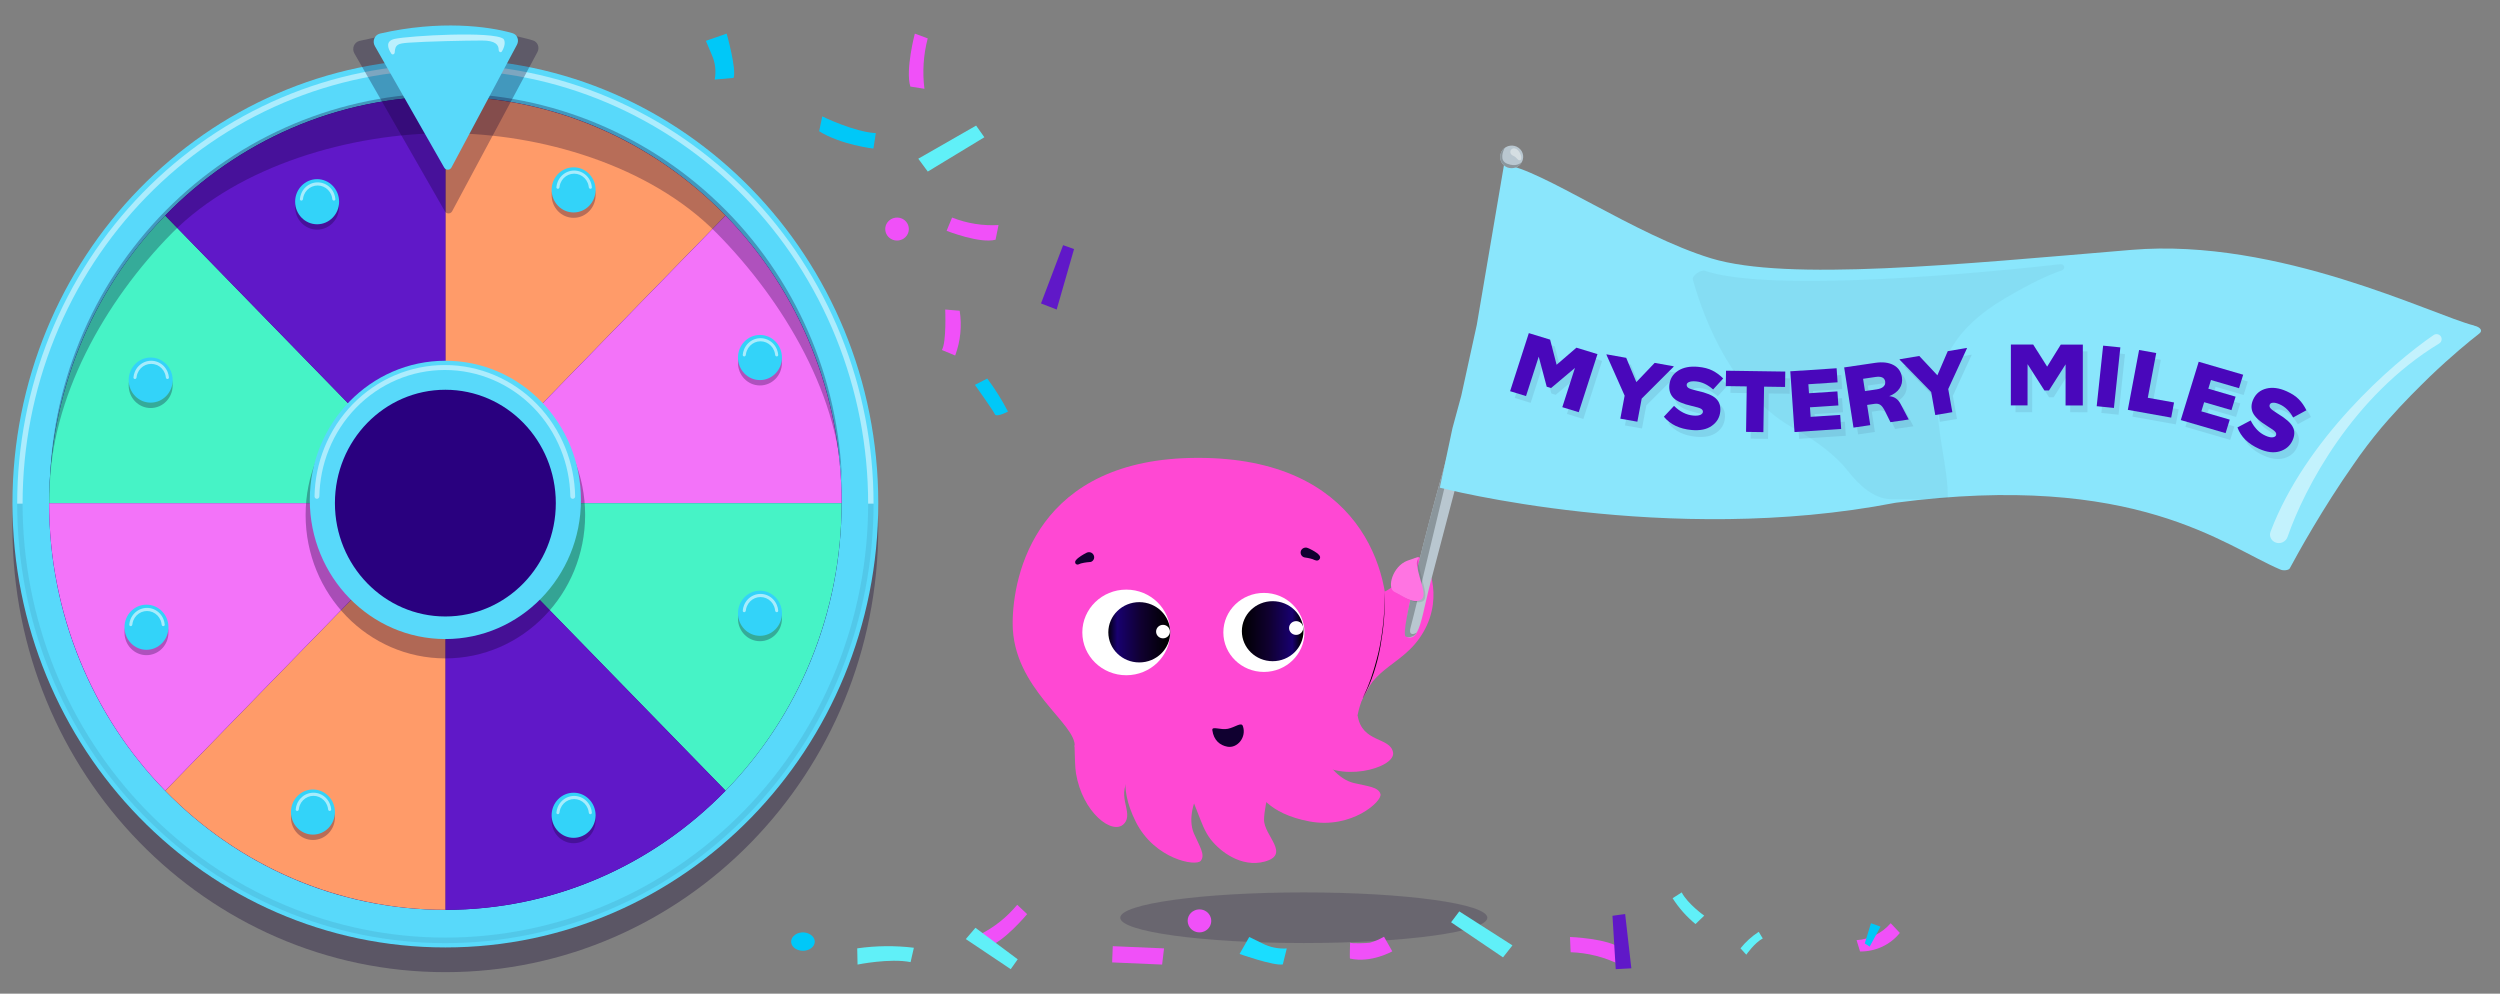 <svg width="395" height="157" viewBox="0 0 395 157" fill="none" xmlns="http://www.w3.org/2000/svg">
<rect x="0" y="0" width="395" height="157" fill="#808080" stroke="none"/>
<path opacity="0.2" d="M235 145C235 147.209 222.016 149 206 149C189.984 149 177 147.209 177 145C177 142.791 189.984 141 206 141C222.016 141 235 142.791 235 145Z" fill="#100030"/>
<mask id="mask0_341_13177" style="mask-type:alpha" maskUnits="userSpaceOnUse" x="-22" y="3" width="169" height="151">
<path d="M-22 3H147V154H-22V3Z" fill="#D9D9D9"/>
</mask>
<g mask="url(#mask0_341_13177)">
<path opacity="0.33" d="M138.766 83.398C138.766 122.17 108.143 153.601 70.368 153.601C32.593 153.601 1.97 122.17 1.97 83.398C1.97 44.625 32.593 13.194 70.368 13.194C108.143 13.194 138.766 44.625 138.766 83.398Z" fill="#100030"/>
<path d="M138.766 79.493C138.766 118.265 108.143 149.696 70.368 149.696C32.593 149.696 1.97 118.265 1.97 79.493C1.97 40.721 32.593 9.289 70.368 9.289C108.143 9.289 138.766 40.721 138.766 79.493Z" fill="#58D9FA"/>
<path opacity="0.5" d="M138.021 79.578C138.021 70.459 136.271 61.429 132.872 53.004C129.472 44.579 124.488 36.925 118.206 30.476C111.924 24.028 104.466 18.913 96.258 15.424C88.05 11.934 79.252 10.138 70.368 10.138C61.484 10.138 52.686 11.934 44.478 15.424C36.27 18.913 28.812 24.028 22.53 30.476C16.248 36.925 11.264 44.579 7.865 53.004C4.465 61.429 2.715 70.459 2.715 79.578H3.57C3.57 70.574 5.298 61.658 8.655 53.34C12.012 45.022 16.932 37.464 23.135 31.097C29.338 24.731 36.701 19.681 44.806 16.235C52.91 12.79 61.596 11.016 70.368 11.016C79.14 11.016 87.826 12.79 95.93 16.235C104.035 19.681 111.398 24.731 117.601 31.097C123.804 37.464 128.724 45.022 132.081 53.34C135.438 61.658 137.166 70.574 137.166 79.578H138.021Z" fill="white"/>
<path opacity="0.08" d="M138.021 79.578C138.021 88.697 136.271 97.726 132.872 106.151C129.472 114.576 124.488 122.231 118.206 128.679C111.924 135.127 104.466 140.242 96.258 143.731C88.05 147.221 79.252 149.017 70.368 149.017C61.484 149.017 52.686 147.221 44.478 143.731C36.27 140.242 28.812 135.127 22.53 128.679C16.248 122.231 11.264 114.576 7.865 106.151C4.465 97.726 2.715 88.697 2.715 79.578H3.57C3.57 88.581 5.298 97.497 8.655 105.815C12.012 114.133 16.932 121.691 23.135 128.058C29.338 134.424 36.701 139.475 44.806 142.92C52.91 146.366 61.596 148.139 70.368 148.139C79.14 148.139 87.826 146.366 95.93 142.92C104.035 139.475 111.398 134.424 117.601 128.058C123.804 121.691 128.724 114.133 132.081 105.815C135.438 97.497 137.166 88.581 137.166 79.578H138.021Z" fill="#100030"/>
<path d="M132.976 79.493C132.976 114.983 104.945 143.754 70.368 143.754C35.79 143.754 7.76 114.983 7.76 79.493C7.76 44.002 35.79 15.232 70.368 15.232C104.945 15.232 132.976 44.002 132.976 79.493Z" fill="#29007F"/>
<path d="M70.368 15.232C86.973 15.232 102.897 22.002 114.639 34.053L70.368 79.493V15.232Z" fill="#FF9B69"/>
<path d="M114.639 34.053C126.38 46.104 132.976 62.449 132.976 79.493L70.368 79.493L114.639 34.053Z" fill="#F373F9"/>
<path d="M132.976 79.493C132.976 96.536 126.38 112.881 114.639 124.932L70.368 79.493H132.976Z" fill="#46F3C6"/>
<path d="M114.639 124.932C102.897 136.984 86.973 143.754 70.368 143.754L70.368 79.493L114.639 124.932Z" fill="#6018C8"/>
<path d="M70.368 143.754C53.763 143.754 37.839 136.984 26.097 124.932L70.368 79.493L70.368 143.754Z" fill="#FF9B69"/>
<path d="M26.097 124.932C14.356 112.881 7.76 96.536 7.76 79.493L70.368 79.493L26.097 124.932Z" fill="#F373F9"/>
<path d="M7.76 79.493C7.76 71.054 9.379 62.697 12.525 54.901C15.672 47.104 20.284 40.02 26.097 34.053L70.368 79.493L7.76 79.493Z" fill="#46F3C6"/>
<path d="M26.097 34.053C31.911 28.086 38.813 23.352 46.409 20.123C54.005 16.894 62.146 15.232 70.368 15.232L70.368 79.493L26.097 34.053Z" fill="#6018C8"/>
<path opacity="0.3" d="M133.059 78.05C133.059 61.254 126.463 45.147 114.721 33.27C102.98 21.394 87.055 14.722 70.451 14.722C53.846 14.722 37.921 21.394 26.18 33.27C14.439 45.147 7.843 61.254 7.843 78.05C7.843 62.93 16.626 47.498 27.196 36.807C37.765 26.116 55.503 21.043 70.451 21.043C85.398 21.043 102.64 26.116 113.21 36.807C123.779 47.498 133.059 62.93 133.059 78.05Z" fill="#100030"/>
<path opacity="0.3" d="M70.292 33.388L55.995 8.441C55.549 7.661 55.957 6.66 56.816 6.458C69.338 3.518 79.464 4.943 84.21 6.389C84.975 6.622 85.292 7.521 84.907 8.239L71.442 33.371C71.194 33.832 70.552 33.842 70.292 33.388Z" fill="#100030"/>
<path d="M70.182 26.477L59.225 7.276C58.781 6.497 59.189 5.498 60.047 5.302C69.492 3.144 77.166 4.143 80.974 5.24C81.741 5.462 82.06 6.356 81.677 7.074L71.334 26.46C71.087 26.923 70.442 26.933 70.182 26.477Z" fill="#58D9FA"/>
<path opacity="0.6" d="M62.346 6.148C60.9 6.466 61.241 7.598 61.827 8.47C61.996 8.721 62.346 8.584 62.365 8.279C62.447 7.023 62.841 6.869 64.579 6.743C67.308 6.544 73.577 6.403 76.157 6.403C78.312 6.403 78.786 7.1 78.789 7.862C78.79 8.21 79.139 8.399 79.314 8.1C79.922 7.057 79.761 6.389 79.549 6.148C77.977 4.875 64.661 5.639 62.346 6.148Z" fill="white"/>
<path opacity="0.33" d="M92.451 81.36C92.451 93.878 82.564 104.026 70.368 104.026C58.172 104.026 48.286 93.878 48.286 81.36C48.286 68.843 58.172 58.695 70.368 58.695C82.564 58.695 92.451 68.843 92.451 81.36Z" fill="#100030"/>
<path d="M91.789 78.984C91.789 91.126 82.198 100.97 70.368 100.97C58.538 100.97 48.947 91.126 48.947 78.984C48.947 66.841 58.538 56.997 70.368 56.997C82.198 56.997 91.789 66.841 91.789 78.984Z" fill="#58D9FA"/>
<path d="M87.819 79.493C87.819 89.385 80.006 97.404 70.368 97.404C60.73 97.404 52.917 89.385 52.917 79.493C52.917 69.6 60.73 61.581 70.368 61.581C80.006 61.581 87.819 69.6 87.819 79.493Z" fill="#29007F"/>
<path opacity="0.3" d="M94.105 30.851C94.105 32.82 92.549 34.416 90.631 34.416C88.712 34.416 87.157 32.82 87.157 30.851C87.157 28.882 88.712 27.286 90.631 27.286C92.549 27.286 94.105 28.882 94.105 30.851Z" fill="#100030"/>
<path d="M94.105 30.002C94.105 31.971 92.549 33.568 90.631 33.568C88.712 33.568 87.157 31.971 87.157 30.002C87.157 28.033 88.712 26.437 90.631 26.437C92.549 26.437 94.105 28.033 94.105 30.002Z" fill="#33D3F9"/>
<path opacity="0.57" d="M93.285 29.832C93.418 29.832 93.527 29.721 93.516 29.585C93.491 29.291 93.422 29.002 93.312 28.728C93.171 28.378 92.963 28.06 92.702 27.792C92.441 27.524 92.131 27.311 91.79 27.166C91.449 27.021 91.083 26.946 90.714 26.946C90.345 26.946 89.979 27.021 89.638 27.166C89.297 27.311 88.987 27.524 88.725 27.792C88.464 28.06 88.257 28.378 88.116 28.728C88.005 29.002 87.937 29.291 87.912 29.585C87.901 29.721 88.01 29.832 88.143 29.832C88.276 29.832 88.382 29.721 88.396 29.586C88.419 29.356 88.475 29.131 88.561 28.917C88.678 28.627 88.85 28.363 89.066 28.141C89.283 27.919 89.54 27.743 89.822 27.623C90.105 27.503 90.408 27.441 90.714 27.441C91.02 27.441 91.323 27.503 91.606 27.623C91.888 27.743 92.145 27.919 92.362 28.141C92.578 28.363 92.749 28.627 92.867 28.917C92.953 29.131 93.008 29.356 93.031 29.586C93.045 29.721 93.152 29.832 93.285 29.832Z" fill="white"/>
<path opacity="0.3" d="M123.548 57.337C123.548 59.306 121.993 60.902 120.074 60.902C118.156 60.902 116.601 59.306 116.601 57.337C116.601 55.368 118.156 53.771 120.074 53.771C121.993 53.771 123.548 55.368 123.548 57.337Z" fill="#100030"/>
<path d="M123.548 56.488C123.548 58.457 121.993 60.053 120.074 60.053C118.156 60.053 116.601 58.457 116.601 56.488C116.601 54.519 118.156 52.922 120.074 52.922C121.993 52.922 123.548 54.519 123.548 56.488Z" fill="#33D3F9"/>
<path opacity="0.57" d="M122.728 56.318C122.861 56.318 122.97 56.207 122.958 56.071C122.934 55.777 122.865 55.487 122.754 55.214C122.613 54.863 122.406 54.545 122.145 54.277C121.884 54.009 121.574 53.797 121.233 53.651C120.891 53.506 120.526 53.432 120.156 53.432C119.787 53.432 119.422 53.506 119.08 53.651C118.739 53.797 118.429 54.009 118.168 54.277C117.907 54.545 117.7 54.863 117.559 55.214C117.448 55.487 117.379 55.777 117.355 56.071C117.343 56.207 117.452 56.318 117.585 56.318C117.719 56.318 117.825 56.207 117.839 56.071C117.862 55.842 117.918 55.617 118.004 55.403C118.121 55.113 118.293 54.849 118.509 54.627C118.725 54.405 118.982 54.229 119.265 54.108C119.548 53.988 119.851 53.926 120.156 53.926C120.462 53.926 120.765 53.988 121.048 54.108C121.331 54.229 121.588 54.405 121.804 54.627C122.02 54.849 122.192 55.113 122.309 55.403C122.395 55.617 122.451 55.842 122.474 56.071C122.488 56.207 122.594 56.318 122.728 56.318Z" fill="white"/>
<path opacity="0.3" d="M123.548 97.744C123.548 99.713 121.993 101.309 120.074 101.309C118.156 101.309 116.601 99.713 116.601 97.744C116.601 95.775 118.156 94.178 120.074 94.178C121.993 94.178 123.548 95.775 123.548 97.744Z" fill="#100030"/>
<path d="M123.548 96.895C123.548 98.864 121.993 100.46 120.074 100.46C118.156 100.46 116.601 98.864 116.601 96.895C116.601 94.926 118.156 93.33 120.074 93.33C121.993 93.33 123.548 94.926 123.548 96.895Z" fill="#33D3F9"/>
<path opacity="0.57" d="M122.728 96.725C122.861 96.725 122.97 96.614 122.958 96.478C122.934 96.184 122.865 95.895 122.754 95.621C122.613 95.27 122.406 94.952 122.145 94.684C121.884 94.416 121.574 94.204 121.233 94.059C120.891 93.914 120.526 93.839 120.156 93.839C119.787 93.839 119.422 93.914 119.08 94.059C118.739 94.204 118.429 94.416 118.168 94.684C117.907 94.952 117.7 95.27 117.559 95.621C117.448 95.895 117.379 96.184 117.355 96.478C117.343 96.614 117.452 96.725 117.585 96.725C117.719 96.725 117.825 96.614 117.839 96.478C117.862 96.249 117.918 96.024 118.004 95.81C118.121 95.52 118.293 95.256 118.509 95.034C118.725 94.812 118.982 94.636 119.265 94.516C119.548 94.395 119.851 94.334 120.156 94.334C120.462 94.334 120.765 94.395 121.048 94.516C121.331 94.636 121.588 94.812 121.804 95.034C122.02 95.256 122.192 95.52 122.309 95.81C122.395 96.024 122.451 96.249 122.474 96.478C122.488 96.614 122.594 96.725 122.728 96.725Z" fill="white"/>
<path opacity="0.3" d="M94.105 129.662C94.105 131.631 92.549 133.228 90.631 133.228C88.712 133.228 87.157 131.631 87.157 129.662C87.157 127.693 88.712 126.097 90.631 126.097C92.549 126.097 94.105 127.693 94.105 129.662Z" fill="#100030"/>
<path d="M94.105 128.814C94.105 130.783 92.549 132.379 90.631 132.379C88.712 132.379 87.157 130.783 87.157 128.814C87.157 126.845 88.712 125.248 90.631 125.248C92.549 125.248 94.105 126.845 94.105 128.814Z" fill="#33D3F9"/>
<path opacity="0.57" d="M93.285 128.644C93.418 128.644 93.527 128.533 93.516 128.397C93.491 128.102 93.422 127.813 93.312 127.539C93.171 127.189 92.963 126.871 92.702 126.603C92.441 126.335 92.131 126.122 91.79 125.977C91.449 125.832 91.083 125.757 90.714 125.757C90.345 125.757 89.979 125.832 89.638 125.977C89.297 126.122 88.987 126.335 88.725 126.603C88.464 126.871 88.257 127.189 88.116 127.539C88.005 127.813 87.937 128.102 87.912 128.397C87.901 128.533 88.01 128.644 88.143 128.644C88.276 128.644 88.382 128.533 88.396 128.397C88.419 128.167 88.475 127.942 88.561 127.728C88.678 127.438 88.85 127.175 89.066 126.952C89.283 126.73 89.54 126.554 89.822 126.434C90.105 126.314 90.408 126.252 90.714 126.252C91.02 126.252 91.323 126.314 91.606 126.434C91.888 126.554 92.145 126.73 92.362 126.952C92.578 127.175 92.749 127.438 92.867 127.728C92.953 127.942 93.008 128.167 93.031 128.397C93.045 128.533 93.152 128.644 93.285 128.644Z" fill="white"/>
<path opacity="0.3" d="M52.917 129.153C52.917 131.122 51.362 132.718 49.443 132.718C47.525 132.718 45.97 131.122 45.97 129.153C45.97 127.184 47.525 125.588 49.443 125.588C51.362 125.588 52.917 127.184 52.917 129.153Z" fill="#100030"/>
<path d="M52.917 128.304C52.917 130.273 51.362 131.869 49.443 131.869C47.525 131.869 45.97 130.273 45.97 128.304C45.97 126.335 47.525 124.739 49.443 124.739C51.362 124.739 52.917 126.335 52.917 128.304Z" fill="#33D3F9"/>
<path opacity="0.57" d="M52.097 128.134C52.23 128.134 52.339 128.023 52.328 127.887C52.303 127.593 52.235 127.304 52.124 127.03C51.983 126.68 51.776 126.361 51.514 126.093C51.253 125.825 50.943 125.613 50.602 125.468C50.261 125.323 49.895 125.248 49.526 125.248C49.157 125.248 48.791 125.323 48.45 125.468C48.109 125.613 47.799 125.825 47.538 126.093C47.277 126.361 47.069 126.68 46.928 127.03C46.818 127.304 46.749 127.593 46.724 127.887C46.713 128.023 46.822 128.134 46.955 128.134C47.088 128.134 47.195 128.023 47.209 127.887C47.232 127.658 47.287 127.433 47.373 127.219C47.49 126.929 47.662 126.665 47.879 126.443C48.095 126.221 48.352 126.045 48.635 125.925C48.917 125.805 49.22 125.743 49.526 125.743C49.832 125.743 50.135 125.805 50.418 125.925C50.7 126.045 50.957 126.221 51.174 126.443C51.39 126.665 51.562 126.929 51.679 127.219C51.765 127.433 51.821 127.658 51.844 127.887C51.858 128.023 51.964 128.134 52.097 128.134Z" fill="white"/>
<path opacity="0.3" d="M26.617 99.951C26.617 101.92 25.062 103.516 23.143 103.516C21.225 103.516 19.67 101.92 19.67 99.951C19.67 97.982 21.225 96.386 23.143 96.386C25.062 96.386 26.617 97.982 26.617 99.951Z" fill="#100030"/>
<path d="M26.617 99.102C26.617 101.071 25.062 102.668 23.143 102.668C21.225 102.668 19.67 101.071 19.67 99.102C19.67 97.133 21.225 95.537 23.143 95.537C25.062 95.537 26.617 97.133 26.617 99.102Z" fill="#33D3F9"/>
<path opacity="0.57" d="M25.797 98.933C25.93 98.933 26.039 98.822 26.028 98.686C26.003 98.391 25.934 98.102 25.824 97.828C25.683 97.478 25.476 97.16 25.215 96.892C24.953 96.624 24.643 96.411 24.302 96.266C23.961 96.121 23.595 96.046 23.226 96.046C22.857 96.046 22.491 96.121 22.15 96.266C21.809 96.411 21.499 96.624 21.238 96.892C20.977 97.16 20.77 97.478 20.628 97.828C20.518 98.102 20.449 98.391 20.424 98.686C20.413 98.822 20.522 98.933 20.655 98.933C20.788 98.933 20.895 98.822 20.909 98.686C20.932 98.456 20.987 98.231 21.073 98.017C21.191 97.727 21.362 97.463 21.578 97.242C21.795 97.019 22.052 96.843 22.334 96.723C22.617 96.603 22.92 96.541 23.226 96.541C23.532 96.541 23.835 96.603 24.118 96.723C24.4 96.843 24.657 97.019 24.874 97.242C25.09 97.463 25.262 97.727 25.379 98.017C25.465 98.231 25.52 98.456 25.544 98.686C25.557 98.822 25.664 98.933 25.797 98.933Z" fill="white"/>
<path opacity="0.3" d="M27.278 60.902C27.278 62.871 25.723 64.468 23.805 64.468C21.886 64.468 20.331 62.871 20.331 60.902C20.331 58.933 21.886 57.337 23.805 57.337C25.723 57.337 27.278 58.933 27.278 60.902Z" fill="#100030"/>
<path d="M27.279 60.053C27.279 62.022 25.723 63.618 23.805 63.618C21.887 63.618 20.331 62.022 20.331 60.053C20.331 58.084 21.887 56.488 23.805 56.488C25.723 56.488 27.279 58.084 27.279 60.053Z" fill="#33D3F9"/>
<path opacity="0.57" d="M26.459 59.883C26.592 59.883 26.701 59.773 26.689 59.636C26.665 59.342 26.596 59.053 26.485 58.779C26.344 58.429 26.137 58.111 25.876 57.843C25.615 57.575 25.305 57.362 24.964 57.217C24.622 57.072 24.257 56.997 23.887 56.997C23.518 56.997 23.152 57.072 22.811 57.217C22.47 57.362 22.16 57.575 21.899 57.843C21.638 58.111 21.431 58.429 21.29 58.779C21.179 59.053 21.11 59.342 21.086 59.636C21.074 59.773 21.183 59.883 21.316 59.883C21.45 59.883 21.556 59.773 21.57 59.637C21.593 59.407 21.648 59.182 21.735 58.968C21.852 58.678 22.023 58.414 22.24 58.192C22.456 57.97 22.713 57.794 22.996 57.674C23.279 57.554 23.581 57.492 23.887 57.492C24.193 57.492 24.496 57.554 24.779 57.674C25.062 57.794 25.319 57.97 25.535 58.192C25.751 58.414 25.923 58.678 26.04 58.968C26.126 59.182 26.182 59.407 26.205 59.637C26.219 59.773 26.325 59.883 26.459 59.883Z" fill="white"/>
<path opacity="0.3" d="M53.579 32.718C53.579 34.688 52.023 36.284 50.105 36.284C48.187 36.284 46.631 34.688 46.631 32.718C46.631 30.75 48.187 29.153 50.105 29.153C52.023 29.153 53.579 30.75 53.579 32.718Z" fill="#100030"/>
<path d="M53.579 31.87C53.579 33.839 52.023 35.435 50.105 35.435C48.187 35.435 46.631 33.839 46.631 31.87C46.631 29.901 48.187 28.305 50.105 28.305C52.023 28.305 53.579 29.901 53.579 31.87Z" fill="#33D3F9"/>
<path opacity="0.57" d="M52.759 31.7C52.892 31.7 53.001 31.589 52.989 31.453C52.965 31.159 52.896 30.869 52.786 30.596C52.644 30.245 52.437 29.927 52.176 29.659C51.915 29.391 51.605 29.179 51.264 29.034C50.923 28.889 50.557 28.814 50.188 28.814C49.819 28.814 49.453 28.889 49.112 29.034C48.77 29.179 48.461 29.391 48.199 29.659C47.938 29.927 47.731 30.245 47.59 30.596C47.479 30.869 47.411 31.159 47.386 31.453C47.375 31.589 47.484 31.7 47.617 31.7C47.75 31.7 47.856 31.589 47.87 31.453C47.893 31.224 47.949 30.999 48.035 30.785C48.152 30.495 48.324 30.231 48.54 30.009C48.757 29.787 49.013 29.611 49.296 29.491C49.579 29.37 49.882 29.309 50.188 29.309C50.494 29.309 50.797 29.37 51.079 29.491C51.362 29.611 51.619 29.787 51.835 30.009C52.052 30.231 52.223 30.495 52.34 30.785C52.427 30.999 52.482 31.224 52.505 31.453C52.519 31.589 52.626 31.7 52.759 31.7Z" fill="white"/>
<path opacity="0.5" d="M90.497 78.814C90.708 78.814 90.879 78.638 90.875 78.422C90.828 75.78 90.297 73.169 89.311 70.725C88.276 68.16 86.759 65.83 84.847 63.867C82.935 61.905 80.665 60.348 78.166 59.285C75.667 58.223 72.99 57.676 70.285 57.676C67.581 57.676 64.903 58.223 62.404 59.285C59.906 60.348 57.635 61.905 55.723 63.867C53.811 65.83 52.294 68.16 51.259 70.725C50.273 73.169 49.743 75.78 49.695 78.422C49.691 78.638 49.862 78.814 50.073 78.814C50.283 78.814 50.454 78.638 50.458 78.422C50.505 75.883 51.016 73.373 51.964 71.025C52.96 68.555 54.421 66.311 56.263 64.421C58.104 62.531 60.29 61.032 62.696 60.009C65.102 58.986 67.681 58.459 70.285 58.459C72.889 58.459 75.468 58.986 77.874 60.009C80.28 61.032 82.466 62.531 84.308 64.421C86.149 66.311 87.61 68.555 88.606 71.025C89.554 73.373 90.065 75.883 90.112 78.422C90.116 78.638 90.287 78.814 90.497 78.814Z" fill="white"/>
</g>
<path d="M154.832 147.641C157.049 146.546 159.052 144.953 160.72 142.957L162.29 144.433C162.29 144.433 158.554 148.893 156.199 149.496L154.832 147.641Z" fill="#F050F8"/>
<path d="M160.799 151.569L154.122 146.59L152.595 148.373L159.694 153.129L160.799 151.569Z" fill="#60F0F8"/>
<path d="M135.493 152.403C135.493 152.403 140.596 151.364 143.874 152.014L144.391 149.743C141.421 149.384 138.399 149.417 135.441 149.84L135.493 152.403Z" fill="#60F0F8"/>
<path d="M175.715 152.06L175.819 149.496L183.918 149.845L183.613 152.403L175.715 152.06Z" fill="#F050F8"/>
<path d="M293.339 148.546C295.442 148.398 297.376 147.436 298.729 145.865L300.175 147.405C299.424 148.332 298.472 149.075 297.385 149.581C296.298 150.088 295.105 150.345 293.889 150.336L293.339 148.546Z" fill="#F050F8"/>
<path d="M203.309 149.856C201.965 149.939 200.623 149.663 199.469 149.065L197.382 148.043L195.851 150.725C195.851 150.725 201.244 152.64 202.685 152.378L203.309 149.856Z" fill="#1ADDFF"/>
<path d="M237.475 151.266L229.271 145.72L230.568 144L238.966 149.37L237.475 151.266Z" fill="#60F0F8"/>
<path d="M213.317 148.906C213.317 149.143 216.172 149.007 216.442 148.947C217.225 148.728 217.976 148.41 218.674 148L219.983 150.312C219.983 150.312 216.636 152.212 213.303 151.455C213.227 151.435 213.31 149.102 213.317 148.906Z" fill="#F050F8"/>
<path d="M275.915 150.841C275.915 150.841 277.215 148.961 278.518 148.274L277.878 147.226C276.783 147.939 275.81 148.819 274.995 149.834L275.915 150.841Z" fill="#60F0F8"/>
<path d="M294.636 149.063L295.612 145.869L297.125 146.41L295.409 149.564L294.636 149.063Z" fill="#00C8F8"/>
<path d="M125.422 147.866C125.188 148.087 125.044 148.356 125.009 148.64C124.973 148.924 125.047 149.21 125.221 149.462C125.395 149.713 125.662 149.919 125.987 150.053C126.313 150.188 126.682 150.244 127.049 150.216C127.416 150.188 127.764 150.076 128.048 149.895C128.333 149.713 128.542 149.471 128.649 149.198C128.756 148.925 128.756 148.633 128.648 148.36C128.541 148.087 128.332 147.845 128.047 147.664C127.861 147.537 127.643 147.442 127.408 147.383C127.172 147.325 126.924 147.304 126.677 147.323C126.431 147.342 126.193 147.4 125.977 147.494C125.761 147.587 125.572 147.714 125.422 147.866Z" fill="#00C8F8"/>
<path d="M188.783 143.831C188.558 143.921 188.353 144.054 188.182 144.223C188.01 144.391 187.874 144.591 187.782 144.811C187.691 145.032 187.645 145.267 187.648 145.505C187.65 145.743 187.702 145.978 187.798 146.196C187.94 146.529 188.179 146.813 188.486 147.012C188.793 147.212 189.154 147.318 189.523 147.317C189.892 147.315 190.252 147.207 190.558 147.005C190.863 146.804 191.101 146.518 191.239 146.184C191.378 145.851 191.413 145.484 191.338 145.131C191.263 144.779 191.082 144.456 190.819 144.203C190.556 143.951 190.222 143.781 189.859 143.715C189.497 143.648 189.122 143.689 188.783 143.831Z" fill="#F050F8"/>
<path d="M269.271 144.673C269.271 144.673 266.669 142.837 265.709 141L264.271 141.918C265.261 143.469 266.483 144.847 267.89 146L269.271 144.673Z" fill="#60F0F8"/>
<path d="M255.916 152.403C253.48 151.205 250.843 150.541 248.163 150.452L248.058 148.043C248.058 148.043 254.073 148.244 256.261 149.922L255.916 152.403Z" fill="#F050F8"/>
<path d="M254.77 144.694L255.285 153.129L257.753 152.994L256.773 144.41L254.77 144.694Z" fill="#6018C8"/>
<path d="M112.92 12.575C113.177 11.254 113.016 9.886 112.461 8.658L111.528 6.452L114.812 5.309C114.812 5.309 116.396 10.911 115.91 12.301L112.92 12.575Z" fill="#00C8F8"/>
<path d="M159.259 65.028C158.328 63.221 157.234 61.475 155.985 59.806L154.038 60.811C154.038 60.811 156.945 64.887 157.185 65.446C157.425 66.005 159.259 65.028 159.259 65.028Z" fill="#00C8F8"/>
<path d="M150.92 56.173C151.761 53.905 152.005 51.477 151.63 49.099L149.345 48.906C149.345 48.906 149.562 54.051 148.818 55.298L150.92 56.173Z" fill="#F050F8"/>
<path d="M157.767 35.559C155.273 35.703 152.777 35.3 150.428 34.374L149.563 36.468C149.563 36.468 154.829 38.542 157.298 37.875L157.767 35.559Z" fill="#F050F8"/>
<path d="M129.915 18.389C129.915 18.389 134.914 20.849 138.377 21.034L137.999 23.475C137.999 23.475 132.883 22.893 129.427 20.736L129.915 18.389Z" fill="#00C8F8"/>
<path d="M166.955 48.906L169.7 39.349L167.971 38.734L164.479 47.944L166.955 48.906Z" fill="#6018C8"/>
<path d="M146.588 27.108L155.53 21.686L154.226 19.842L145.089 25.076L146.588 27.108Z" fill="#60F0F8"/>
<path d="M146.06 14.029C145.722 11.365 145.899 8.657 146.58 6.066L144.543 5.309C144.543 5.309 143.02 11.109 143.839 13.677L146.06 14.029Z" fill="#F050F8"/>
<path d="M142.56 34.559C142.89 34.718 143.164 34.968 143.347 35.279C143.531 35.59 143.617 35.946 143.593 36.304C143.57 36.662 143.439 37.005 143.216 37.29C142.993 37.576 142.689 37.79 142.341 37.907C141.994 38.025 141.619 38.039 141.263 37.949C140.907 37.858 140.587 37.667 140.342 37.4C140.097 37.132 139.939 36.8 139.887 36.445C139.835 36.09 139.892 35.728 140.05 35.404C140.158 35.188 140.309 34.995 140.493 34.835C140.678 34.676 140.893 34.553 141.126 34.474C141.359 34.396 141.605 34.363 141.852 34.377C142.098 34.392 142.338 34.453 142.56 34.559Z" fill="#F050F8"/>
<path d="M224.926 99.813C223.185 102.858 220.818 104.163 218.72 105.882C217.849 106.6 217.045 107.383 216.353 108.383C215.973 108.927 215.638 109.514 215.348 110.21C215.326 110.232 215.326 110.254 215.326 110.276C214.991 111.059 214.701 111.951 214.5 112.995C214.5 112.995 210.749 117.367 210.503 115.953C209.342 109.406 214.5 94.527 214.5 94.527C215.772 94.549 217.402 94.179 218.809 93.461C219.144 93.287 219.456 93.113 219.747 92.895C220.349 92.482 220.863 91.96 221.242 91.394C222.448 89.524 223.051 88.001 224.257 88.066C225.462 88.153 228.231 94.048 224.926 99.813Z" fill="#FF48D3"/>
<path d="M208.74 118.477C209.409 120.522 211.486 123.154 213.919 123.719C216.107 124.241 217.782 124.328 218.117 125.46C218.429 126.591 213.562 131.028 206.909 129.788C200.255 128.548 198.715 125.199 197.911 123.85C203.247 118.412 208.74 118.477 208.74 118.477Z" fill="#FF48D3"/>
<path d="M211.53 117.477C212.379 113.561 218.318 107.971 219.077 100.292C220.059 90.221 214.812 72.341 189.293 72.341C163.773 72.341 160 90.808 160 98.509C160 108.819 170.159 114.323 169.801 117.999C176.098 122.85 197.665 128.375 211.53 117.477Z" fill="#FF48D3"/>
<path d="M189.851 124.524C188.578 126.264 187.663 129.462 188.645 131.702C189.539 133.725 190.476 135.074 189.717 136.009C188.98 136.945 182.416 135.77 179.447 129.832C176.477 123.893 178.33 120.674 178.956 119.26C186.636 120.195 189.851 124.524 189.851 124.524Z" fill="#FF48D3"/>
<path d="M201.282 122C201.282 122 199.764 126.938 199.719 129.505C199.697 132.05 204.006 135.008 199.786 136.139C198.023 136.618 196.169 136.248 194.607 135.4C193.334 134.725 192.195 133.768 191.302 132.637C190.32 131.376 189.829 129.896 189.248 128.439C188.802 127.33 188.377 126.242 187.953 125.133C187.953 125.111 192.82 117.672 201.282 122Z" fill="#FF48D3"/>
<path d="M214.5 113.017C215.17 117.433 219.657 116.389 220.104 118.89C220.55 121.392 211.262 123.893 207.4 119.76C203.537 115.627 214.5 113.017 214.5 113.017Z" fill="#FF48D3"/>
<path d="M179.023 122.283C175.808 125.437 179.358 128.33 177.571 130.179C175.785 132.028 171.03 128.395 170.003 122.174C169.846 121.239 169.824 119.368 169.779 118.02C169.69 115.018 179.023 122.283 179.023 122.283Z" fill="#FF48D3"/>
<path d="M177.951 106.688C181.786 106.688 184.895 103.659 184.895 99.923C184.895 96.186 181.786 93.158 177.951 93.158C174.116 93.158 171.007 96.186 171.007 99.923C171.007 103.659 174.116 106.688 177.951 106.688Z" fill="white"/>
<path d="M180.005 104.665C182.705 104.665 184.894 102.533 184.894 99.902C184.894 97.271 182.705 95.138 180.005 95.138C177.304 95.138 175.115 97.271 175.115 99.902C175.115 102.533 177.304 104.665 180.005 104.665Z" fill="url(#paint0_linear_341_13177)"/>
<path d="M183.756 100.857C184.36 100.857 184.85 100.38 184.85 99.791C184.85 99.202 184.36 98.725 183.756 98.725C183.151 98.725 182.662 99.202 182.662 99.791C182.662 100.38 183.151 100.857 183.756 100.857Z" fill="white"/>
<path d="M199.697 106.166C203.236 106.166 206.105 103.37 206.105 99.923C206.105 96.475 203.236 93.68 199.697 93.68C196.158 93.68 193.289 96.475 193.289 99.923C193.289 103.37 196.158 106.166 199.697 106.166Z" fill="white"/>
<path d="M201.081 104.469C203.769 104.469 205.949 102.346 205.949 99.727C205.949 97.108 203.769 94.985 201.081 94.985C198.393 94.985 196.214 97.108 196.214 99.727C196.214 102.346 198.393 104.469 201.081 104.469Z" fill="url(#paint1_linear_341_13177)"/>
<path d="M204.788 100.314C205.404 100.314 205.904 99.827 205.904 99.226C205.904 98.626 205.404 98.139 204.788 98.139C204.171 98.139 203.671 98.626 203.671 99.226C203.671 99.827 204.171 100.314 204.788 100.314Z" fill="white"/>
<path d="M206.641 86.589C206.82 86.654 206.954 86.72 207.11 86.807C207.266 86.872 207.4 86.959 207.556 87.046C207.713 87.133 207.847 87.22 208.003 87.329C208.159 87.438 208.315 87.546 208.472 87.764C208.65 87.981 208.606 88.286 208.382 88.46C208.248 88.569 208.07 88.591 207.914 88.547L207.646 88.46C207.601 88.438 207.512 88.395 207.4 88.351C207.288 88.308 207.154 88.264 207.021 88.242C206.887 88.199 206.753 88.177 206.619 88.155C206.485 88.134 206.328 88.112 206.217 88.09C205.77 88.047 205.458 87.655 205.502 87.22C205.547 86.785 205.949 86.481 206.395 86.524C206.485 86.524 206.552 86.546 206.619 86.589H206.641Z" fill="#100030"/>
<path d="M172.124 88.806C171.99 88.806 171.833 88.828 171.699 88.85C171.565 88.871 171.409 88.893 171.275 88.915C171.141 88.937 171.007 88.959 170.873 89.002C170.739 89.024 170.628 89.089 170.561 89.111L170.404 89.176C170.203 89.263 169.958 89.154 169.891 88.959C169.846 88.828 169.869 88.698 169.936 88.589C170.07 88.393 170.226 88.262 170.36 88.154C170.494 88.045 170.65 87.936 170.784 87.849C170.918 87.762 171.074 87.675 171.208 87.588C171.364 87.501 171.498 87.436 171.655 87.349L171.699 87.327C172.101 87.131 172.592 87.284 172.793 87.697C172.994 88.088 172.838 88.567 172.414 88.763C172.369 88.784 172.235 88.806 172.124 88.806Z" fill="#100030"/>
<path d="M196.371 114.714C196.996 116.475 195.5 118.281 193.915 117.976C192.776 117.759 191.771 116.998 191.548 115.366C191.459 114.67 192.843 115.388 194.004 115.149C195.165 114.909 196.125 114.039 196.371 114.714Z" fill="#100030"/>
<path opacity="0.1" d="M215.259 110.387C215.281 110.343 215.326 110.278 215.348 110.234C215.326 110.256 215.326 110.278 215.326 110.3L215.259 110.387Z" fill="black"/>
<path d="M218.809 93.483C218.854 94.919 218.787 96.355 218.675 97.79C218.564 99.226 218.363 100.64 218.117 102.075C217.871 103.489 217.514 104.903 217.068 106.274C216.621 107.644 216.041 108.971 215.348 110.254H215.326L215.773 109.275C215.84 109.101 215.929 108.949 215.996 108.775L216.197 108.275C216.331 107.927 216.465 107.601 216.576 107.274L216.911 106.252C217.045 105.904 217.112 105.556 217.224 105.23C217.313 104.882 217.425 104.533 217.514 104.185L217.782 103.141L218.005 102.097C218.273 100.683 218.474 99.269 218.608 97.834C218.742 96.355 218.809 94.919 218.809 93.483Z" fill="black"/>
<path d="M223.852 99.941C223.477 100.576 223.022 100.863 222.401 100.669C221.648 100.444 222.552 95.645 223.957 89.776C223.975 89.719 223.988 89.659 223.997 89.599C226.155 80.633 229.452 69.267 229.845 67.925C229.87 67.838 232.311 57.313 232.462 56.651V56.624L233.068 56.777L235.128 57.308C235.128 57.308 227.37 87.011 226.005 92.101C225.085 95.573 224.655 98.566 223.852 99.938V99.941Z" fill="#B9C7D0"/>
<path d="M223.852 99.941C223.689 100.225 223.431 100.447 223.117 100.567C222.804 100.687 222.462 100.696 222.143 100.594C221.518 100.405 222.573 95.908 223.954 89.767C223.972 89.71 223.985 89.65 223.994 89.59C226.152 80.624 229.449 69.258 229.842 67.916C229.867 67.829 232.308 57.305 232.459 56.642V56.615L233.188 56.253C233.188 56.253 233.145 56.43 233.065 56.768C231.939 61.514 223.37 97.529 222.896 99.045C222.509 100.312 223.213 100.369 223.849 99.938L223.852 99.941Z" fill="#8B969C"/>
<path opacity="0.1" d="M220.662 93.702C221.935 94.333 223.565 95.617 224.793 95.007C225.998 94.377 224.212 90.94 224.011 88.112" fill="black"/>
<path d="M220.305 93.506C221.577 94.136 223.207 95.42 224.435 94.811C225.641 94.18 224.301 91.961 223.877 89.264C223.765 88.503 224.234 88.155 224.167 88.068C224.1 87.981 223.475 88.176 222.359 88.59C220.037 89.46 219.077 92.897 220.305 93.506Z" fill="#FF74E2"/>
<path d="M390.921 51.435C384.504 49.848 360.05 37.524 336.806 39.477C309.283 41.782 282.423 44.478 270.388 40.825C258.367 37.172 243.435 26.648 237.641 25.996L233.336 51.31L230.876 62.544L229.492 67.637L227.493 77.055C227.493 77.055 263.5 86.435 299.5 79.435C337.5 74.435 351.404 86.223 360.299 89.99C360.407 90.038 360.542 90.074 360.691 90.092C360.84 90.11 361.003 90.11 361.152 90.092C361.3 90.074 361.436 90.038 361.544 89.99C361.652 89.942 361.734 89.882 361.774 89.817C362.993 87.541 367.013 80.259 371.846 73.395L372.862 71.94C374.337 69.904 375.908 67.928 377.465 66.185C378.656 64.844 379.834 63.58 380.957 62.442C381.986 61.388 382.988 60.418 383.895 59.52C387.401 56.166 390.244 53.854 391.679 52.74C391.828 52.632 391.936 52.519 391.977 52.393C392.018 52.267 392.004 52.141 391.936 52.022C391.869 51.902 391.733 51.788 391.557 51.686C391.381 51.584 391.165 51.507 390.908 51.453L390.921 51.435Z" fill="#8AE6FC"/>
<path d="M240.603 25.222C240.566 25.36 240.511 25.495 240.44 25.621C240.234 26.01 239.887 26.31 239.466 26.463C239.044 26.615 238.58 26.609 238.162 26.448C237.744 26.286 237.405 25.977 237.209 25.582C237.012 25.186 236.972 24.737 237.098 24.318C237.221 23.865 237.519 23.479 237.934 23.242C238.349 23.006 238.841 22.94 239.306 23.056C239.536 23.113 239.755 23.215 239.945 23.356C240.136 23.497 240.296 23.674 240.419 23.874C240.539 24.075 240.619 24.3 240.649 24.53C240.68 24.761 240.665 24.998 240.603 25.222Z" fill="#B9C7D0"/>
<path d="M240.44 25.618C240.234 26.007 239.887 26.307 239.466 26.459C239.044 26.612 238.58 26.606 238.162 26.445C237.744 26.283 237.405 25.974 237.209 25.579C237.012 25.186 236.972 24.734 237.098 24.314C237.199 23.922 237.433 23.578 237.765 23.338C237.507 23.817 236.812 25.357 238.15 25.875C239.487 26.393 240.213 25.836 240.44 25.618Z" fill="#8B969C"/>
<path d="M240.33 24.656C240.33 24.656 240.084 23.643 239.373 23.461C238.666 23.278 238.288 24.237 239.038 24.584C239.792 24.932 239.653 25.267 240.078 25.318C240.502 25.366 240.33 24.656 240.33 24.656Z" fill="#D5DEE2"/>
<path opacity="0.49" d="M358.743 84.019C364.233 69.49 377.872 57.48 384.529 52.928C384.776 52.758 385.095 52.747 385.36 52.888C385.911 53.181 385.921 53.952 385.388 54.274C371.771 62.506 364.093 77.121 361.433 84.834C361.158 85.629 360.236 86.036 359.456 85.679C358.814 85.385 358.498 84.668 358.743 84.019Z" fill="white"/>
<path opacity="0.04" d="M283.61 67.787C274.026 62.554 269.433 51.127 267.473 44.189C267.293 43.551 268.743 42.569 269.384 42.788C278.454 45.877 306.056 43.924 325.507 41.747C326.234 41.666 326.412 42.497 325.723 42.736C323.715 43.434 321.21 44.541 316.819 47.116C300.379 56.756 307.802 68.843 307.752 78.579C307.751 78.742 307.618 78.871 307.45 78.871H298.831C296.114 78.871 293.701 76.628 292.062 74.517C290.173 72.086 287.039 69.659 283.61 67.787Z" fill="#100030"/>
<g opacity="0.08">
<path d="M359.766 70.17C360.055 70.149 360.243 70.046 360.33 69.863C360.416 69.68 360.38 69.493 360.223 69.301C360.065 69.109 359.664 68.819 359.02 68.429C357.791 67.677 357.015 66.966 356.689 66.296C356.377 65.621 356.401 64.901 356.762 64.135C357.179 63.253 357.867 62.694 358.827 62.459C359.787 62.224 360.852 62.368 362.022 62.893C362.842 63.26 363.485 63.685 363.952 64.166C364.426 64.651 364.822 65.227 365.139 65.893L363.05 67.029C362.495 66.034 361.795 65.347 360.949 64.968C360.505 64.769 360.148 64.68 359.88 64.701C359.615 64.713 359.444 64.802 359.365 64.969C359.275 65.16 359.302 65.354 359.448 65.55C359.601 65.751 359.983 66.038 360.593 66.412C361.868 67.175 362.668 67.881 362.993 68.531C363.33 69.176 363.31 69.898 362.932 70.697C362.532 71.546 361.856 72.111 360.906 72.391C359.969 72.666 358.889 72.53 357.668 71.983C355.925 71.202 354.785 70.076 354.248 68.605L356.338 67.5C356.916 68.666 357.691 69.467 358.665 69.904C359.118 70.107 359.485 70.195 359.766 70.17Z" fill="#100030"/>
<path d="M345.295 67.44L348.128 58.225L355.154 60.276L354.498 62.408L350.067 61.115L349.646 62.484L353.956 63.742L353.3 65.874L348.99 64.616L348.545 66.064L353.031 67.373L352.375 69.506L345.295 67.44Z" fill="#100030"/>
<path d="M336.927 65.828L338.709 56.367L341.414 56.85L340.083 63.919L344.231 64.661L343.78 67.053L336.927 65.828Z" fill="#100030"/>
<path d="M332.01 65.25L333.027 55.682L335.748 55.956L334.731 65.524L332.01 65.25Z" fill="#100030"/>
<path d="M323.751 62.767L321.088 58.601L321.083 65.128L318.446 65.126L318.453 55.507L321.979 55.51L324.177 59.002L326.337 55.513L329.821 55.515L329.814 65.134L327.092 65.132L327.097 58.633L324.47 62.767L323.751 62.767Z" fill="#100030"/>
<path d="M311.495 56.045L311.507 56.113L308.553 62.537L309.202 66.193L306.506 66.647L305.859 63.005L300.875 57.904L300.863 57.836L303.976 57.312L306.838 60.372L308.479 56.553L311.495 56.045Z" fill="#100030"/>
<path d="M293.583 68.633L292.11 59.122L297.033 58.398C298.186 58.228 299.14 58.343 299.896 58.741C300.652 59.14 301.098 59.778 301.234 60.657C301.338 61.327 301.212 61.925 300.856 62.45C300.507 62.964 299.966 63.368 299.232 63.661C299.676 63.707 300.038 63.835 300.318 64.044C300.596 64.244 300.837 64.537 301.039 64.924L302.313 67.35L299.427 67.774L298.555 66.012C298.309 65.529 298.069 65.208 297.835 65.048C297.599 64.879 297.3 64.821 296.938 64.874L295.738 65.05L296.233 68.243L293.583 68.633ZM297.065 60.631L295.099 60.92L295.4 62.863L297.227 62.594C297.729 62.52 298.091 62.374 298.314 62.156C298.546 61.937 298.638 61.669 298.589 61.352C298.493 60.736 297.986 60.495 297.065 60.631Z" fill="#100030"/>
<path d="M284.264 69.332L283.598 59.736L290.916 59.254L291.07 61.474L286.454 61.779L286.553 63.204L291.042 62.909L291.196 65.13L286.707 65.425L286.812 66.933L291.484 66.626L291.638 68.847L284.264 69.332Z" fill="#100030"/>
<path d="M276.609 69.307L276.72 62.121L273.406 62.073L273.443 59.641L282.807 59.778L282.77 62.21L279.455 62.161L279.345 69.347L276.609 69.307Z" fill="#100030"/>
<path d="M269.363 66.625C269.629 66.512 269.772 66.355 269.792 66.155C269.812 65.954 269.715 65.788 269.501 65.658C269.288 65.527 268.811 65.381 268.071 65.219C266.657 64.902 265.684 64.479 265.151 63.95C264.628 63.413 264.408 62.725 264.491 61.886C264.587 60.92 265.049 60.172 265.876 59.642C266.703 59.113 267.758 58.908 269.04 59.029C269.938 59.114 270.689 59.309 271.292 59.614C271.904 59.92 272.471 60.337 272.995 60.865L271.405 62.607C270.546 61.845 269.653 61.42 268.726 61.333C268.24 61.287 267.873 61.317 267.626 61.422C267.381 61.519 267.249 61.658 267.23 61.841C267.21 62.05 267.301 62.225 267.504 62.364C267.717 62.503 268.175 62.652 268.877 62.81C270.339 63.123 271.332 63.534 271.858 64.044C272.394 64.545 272.618 65.234 272.531 66.109C272.439 67.039 271.992 67.788 271.189 68.357C270.396 68.918 269.331 69.135 267.993 69.008C266.083 68.829 264.627 68.13 263.624 66.913L265.225 65.2C266.164 66.117 267.166 66.625 268.233 66.726C268.729 66.772 269.106 66.739 269.363 66.625Z" fill="#100030"/>
<path d="M265.178 58.943L265.165 59.01L260.119 64.049L259.435 67.698L256.743 67.219L257.425 63.583L254.551 57.121L254.564 57.053L257.672 57.606L259.275 61.44L262.167 58.407L265.178 58.943Z" fill="#100030"/>
<path d="M245.114 62.172L243.852 57.421L241.844 63.648L239.328 62.878L242.286 53.701L245.65 54.731L246.676 58.703L249.808 56.003L253.132 57.02L250.173 66.197L247.576 65.403L249.575 59.202L245.8 62.382L245.114 62.172Z" fill="#100030"/>
</g>
<path d="M359.034 69.1C359.323 69.079 359.511 68.977 359.598 68.794C359.684 68.611 359.649 68.423 359.491 68.231C359.333 68.04 358.932 67.749 358.288 67.359C357.059 66.607 356.283 65.896 355.957 65.226C355.645 64.551 355.669 63.831 356.03 63.066C356.447 62.183 357.135 61.625 358.095 61.389C359.055 61.154 360.12 61.298 361.29 61.823C362.11 62.191 362.753 62.615 363.22 63.096C363.694 63.581 364.09 64.157 364.407 64.823L362.318 65.959C361.763 64.964 361.063 64.277 360.217 63.898C359.773 63.699 359.417 63.61 359.148 63.631C358.883 63.643 358.712 63.733 358.633 63.899C358.543 64.091 358.57 64.284 358.716 64.481C358.87 64.681 359.251 64.968 359.861 65.342C361.136 66.105 361.936 66.812 362.261 67.461C362.598 68.106 362.578 68.829 362.2 69.627C361.8 70.476 361.124 71.041 360.174 71.321C359.237 71.597 358.157 71.461 356.936 70.913C355.193 70.132 354.053 69.006 353.516 67.535L355.606 66.43C356.184 67.596 356.959 68.398 357.933 68.834C358.386 69.037 358.753 69.126 359.034 69.1Z" fill="#4907BB"/>
<path d="M344.563 66.37L347.396 57.156L354.422 59.206L353.766 61.338L349.335 60.045L348.914 61.414L353.224 62.672L352.568 64.804L348.258 63.547L347.813 64.995L352.299 66.304L351.643 68.436L344.563 66.37Z" fill="#4907BB"/>
<path d="M336.195 64.758L337.977 55.297L340.682 55.781L339.351 62.849L343.499 63.591L343.048 65.983L336.195 64.758Z" fill="#4907BB"/>
<path d="M331.278 64.18L332.295 54.612L335.016 54.887L333.999 64.454L331.278 64.18Z" fill="#4907BB"/>
<path d="M323.019 61.697L320.356 57.531L320.352 64.058L317.714 64.057L317.721 54.438L321.247 54.44L323.445 57.932L325.605 54.443L329.089 54.446L329.082 64.064L326.36 64.063L326.365 57.563L323.738 61.697L323.019 61.697Z" fill="#4907BB"/>
<path d="M310.763 54.975L310.775 55.043L307.821 61.467L308.47 65.123L305.773 65.577L305.127 61.935L300.143 56.834L300.131 56.766L303.244 56.242L306.105 59.302L307.747 55.483L310.763 54.975Z" fill="#4907BB"/>
<path d="M292.851 67.563L291.378 58.052L296.301 57.328C297.454 57.159 298.408 57.273 299.164 57.672C299.92 58.07 300.366 58.709 300.502 59.587C300.606 60.257 300.48 60.855 300.123 61.38C299.775 61.894 299.234 62.298 298.5 62.591C298.944 62.637 299.306 62.765 299.586 62.974C299.864 63.174 300.104 63.467 300.307 63.854L301.581 66.28L298.694 66.704L297.822 64.942C297.577 64.46 297.337 64.138 297.103 63.978C296.867 63.809 296.568 63.751 296.206 63.804L295.006 63.98L295.501 67.173L292.851 67.563ZM296.333 59.561L294.366 59.85L294.667 61.793L296.494 61.524C296.996 61.45 297.359 61.304 297.582 61.086C297.814 60.867 297.906 60.599 297.857 60.282C297.761 59.666 297.253 59.425 296.333 59.561Z" fill="#4907BB"/>
<path d="M283.532 68.263L282.866 58.666L290.184 58.184L290.338 60.405L285.722 60.709L285.821 62.135L290.31 61.839L290.464 64.06L285.975 64.356L286.08 65.864L290.752 65.556L290.906 67.777L283.532 68.263Z" fill="#4907BB"/>
<path d="M275.877 68.237L275.988 61.051L272.674 61.003L272.711 58.571L282.075 58.708L282.038 61.14L278.724 61.091L278.613 68.277L275.877 68.237Z" fill="#4907BB"/>
<path d="M268.631 65.555C268.897 65.442 269.04 65.286 269.06 65.085C269.08 64.885 268.983 64.719 268.769 64.588C268.556 64.458 268.079 64.312 267.339 64.15C265.925 63.833 264.952 63.41 264.419 62.881C263.896 62.344 263.676 61.656 263.759 60.817C263.855 59.85 264.317 59.102 265.144 58.573C265.971 58.043 267.026 57.839 268.308 57.96C269.206 58.044 269.957 58.239 270.56 58.545C271.172 58.851 271.739 59.268 272.263 59.796L270.673 61.537C269.814 60.775 268.921 60.351 267.994 60.263C267.508 60.217 267.141 60.247 266.894 60.353C266.649 60.449 266.517 60.589 266.499 60.771C266.478 60.981 266.569 61.155 266.773 61.294C266.985 61.434 267.443 61.583 268.145 61.741C269.607 62.053 270.6 62.465 271.126 62.974C271.662 63.476 271.886 64.164 271.799 65.04C271.707 65.97 271.26 66.719 270.457 67.287C269.664 67.848 268.599 68.065 267.261 67.939C265.351 67.759 263.895 67.06 262.892 65.843L264.493 64.13C265.432 65.047 266.435 65.556 267.501 65.656C267.997 65.703 268.374 65.669 268.631 65.555Z" fill="#4907BB"/>
<path d="M264.446 57.873L264.433 57.941L259.388 62.979L258.703 66.629L256.011 66.15L256.693 62.513L253.819 56.051L253.832 55.983L256.94 56.537L258.543 60.37L261.435 57.337L264.446 57.873Z" fill="#4907BB"/>
<path d="M244.382 61.102L243.12 56.352L241.112 62.579L238.596 61.809L241.554 52.632L244.918 53.661L245.944 57.634L249.076 54.934L252.4 55.951L249.441 65.128L246.844 64.333L248.843 58.132L245.068 61.312L244.382 61.102Z" fill="#4907BB"/>
<defs>
<linearGradient id="paint0_linear_341_13177" x1="184.627" y1="99.902" x2="174.974" y2="99.902" gradientUnits="userSpaceOnUse">
<stop/>
<stop offset="0.448" stop-color="#100030"/>
<stop offset="0.84" stop-color="#180070"/>
<stop offset="1"/>
</linearGradient>
<linearGradient id="paint1_linear_341_13177" x1="196.248" y1="99.716" x2="205.697" y2="99.716" gradientUnits="userSpaceOnUse">
<stop/>
<stop offset="0.448" stop-color="#100030"/>
<stop offset="0.84" stop-color="#180070"/>
<stop offset="1"/>
</linearGradient>
</defs>
</svg>
